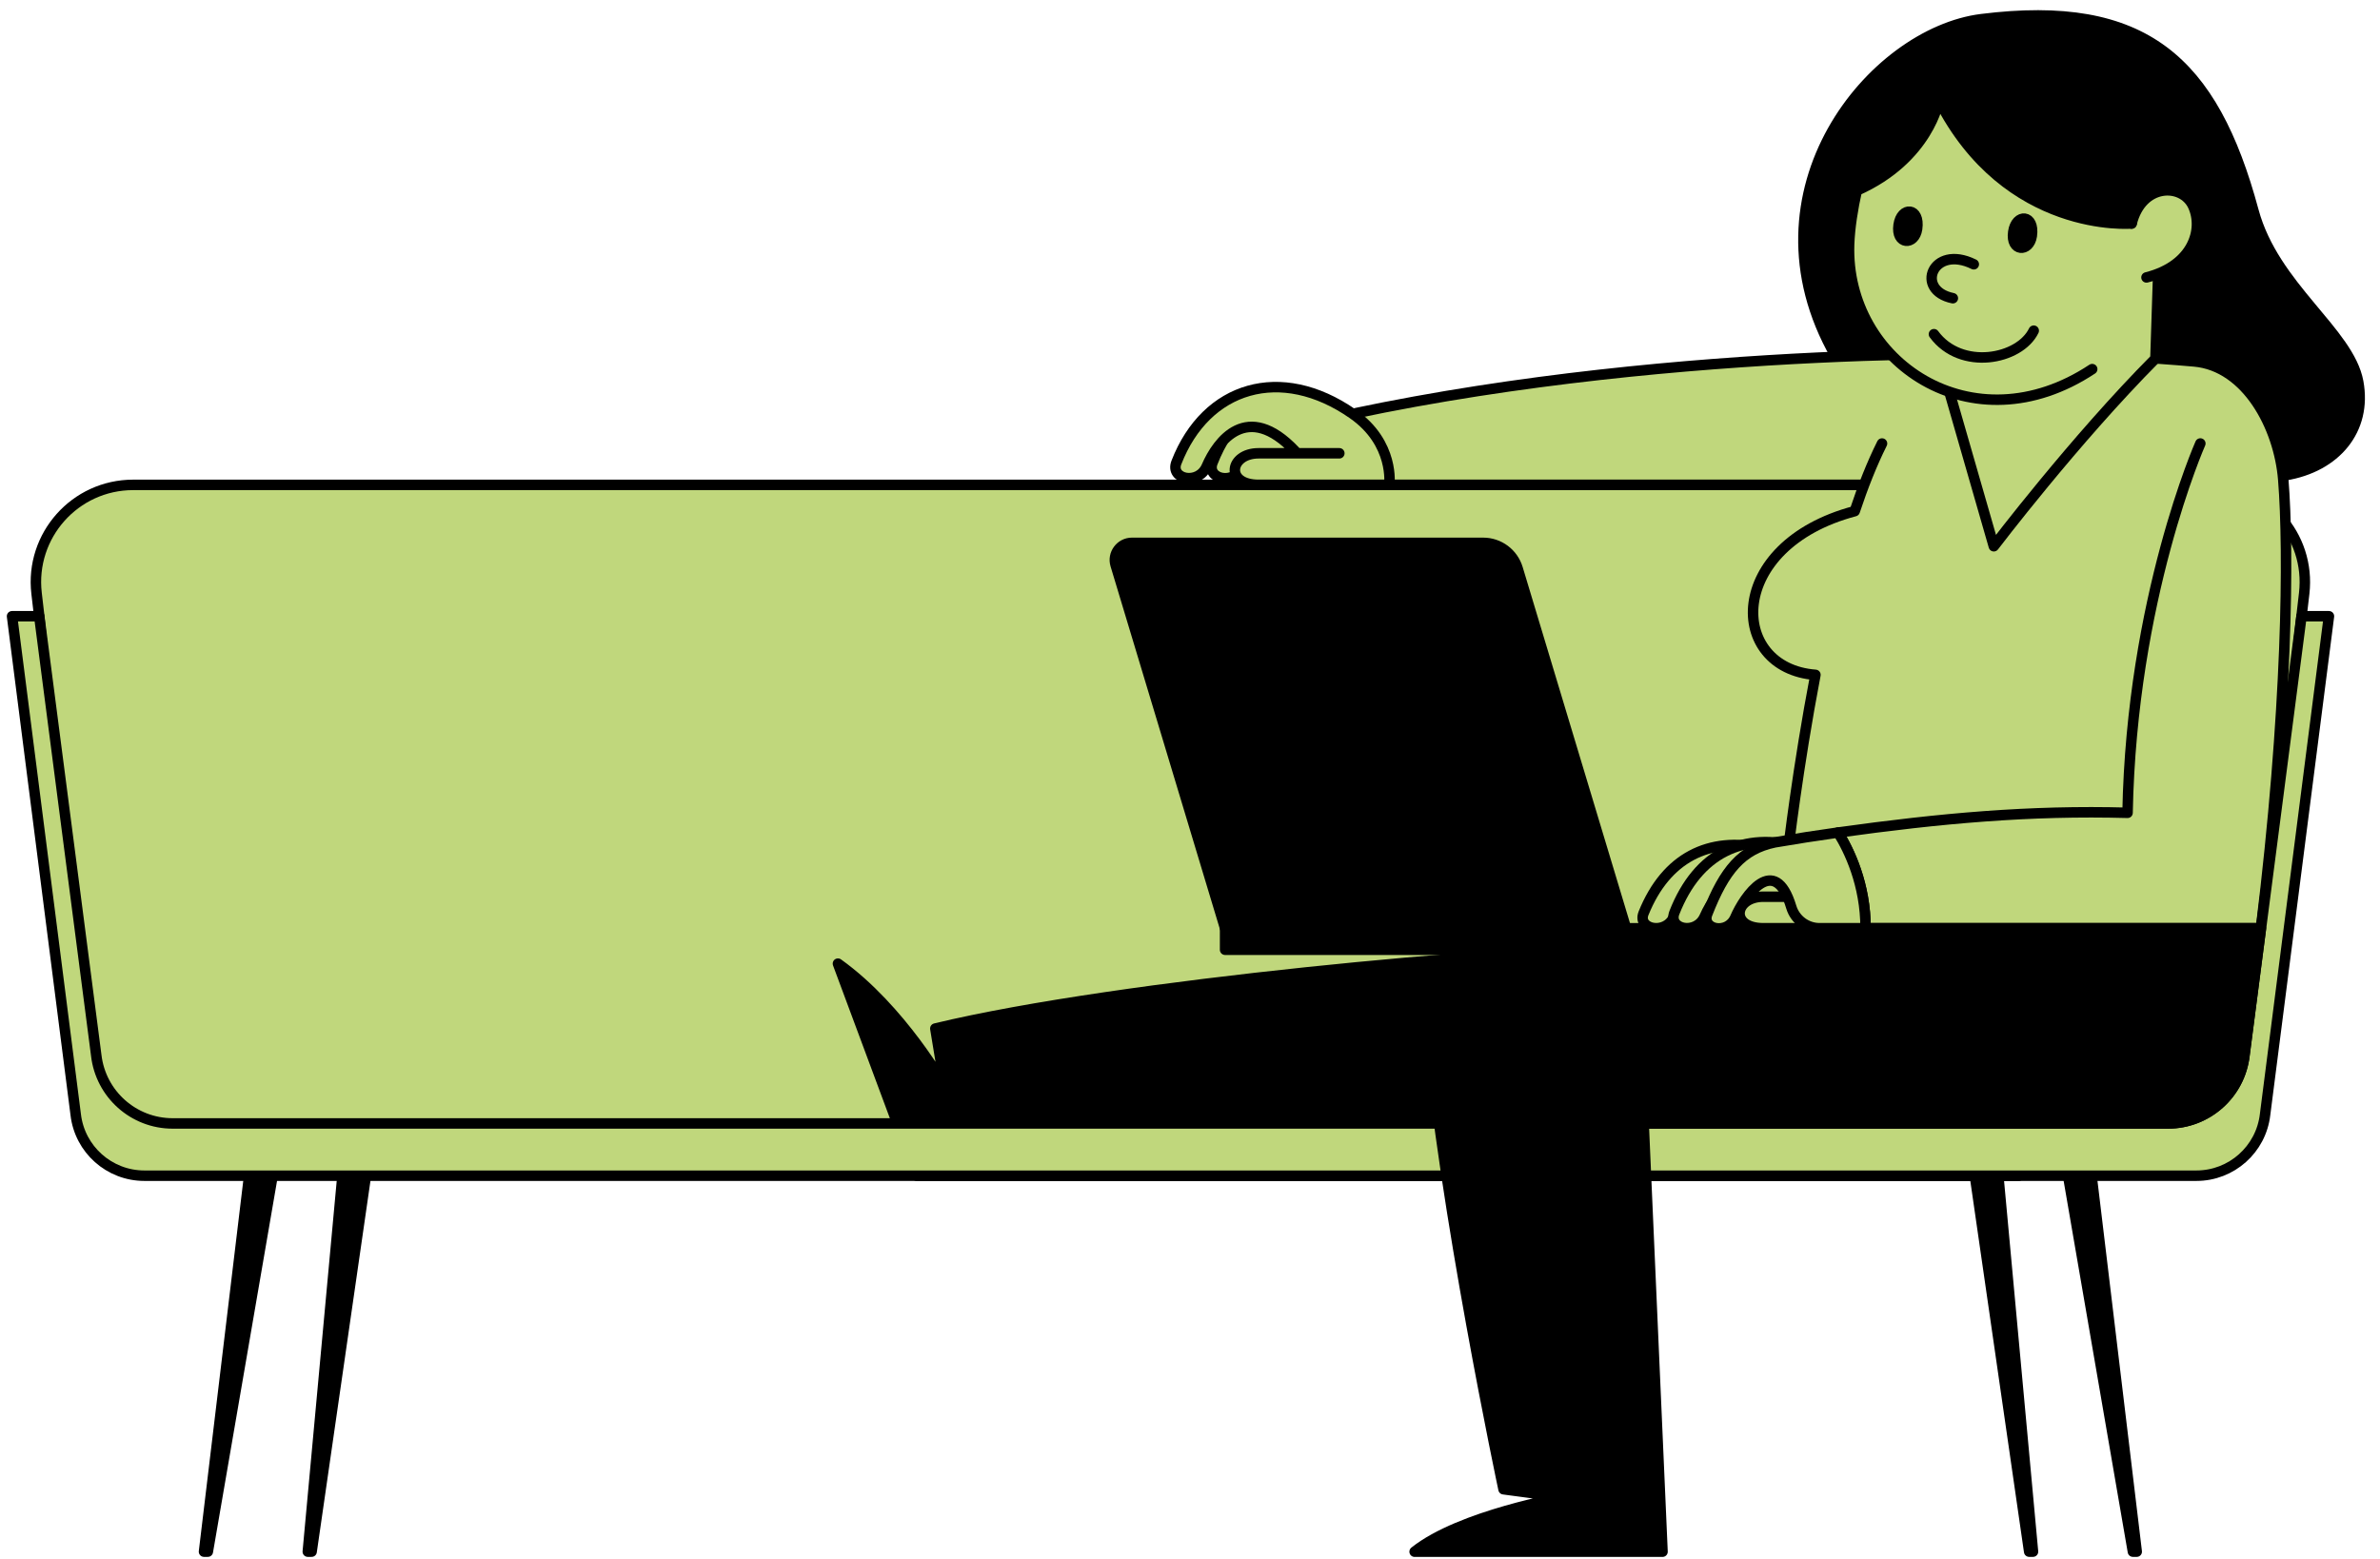 <svg width="145" height="95" viewBox="0 0 145 95" fill="none" xmlns="http://www.w3.org/2000/svg">
<path d="M139.204 28.967C142.307 28.466 144.209 26.187 143.673 23.273C143.111 20.215 138.537 17.48 137.289 12.843C134.819 3.679 130.619 -0.068 120.721 1.168C114.083 1.997 106.113 11.646 111.833 21.687" fill="black"/>
<path d="M139.204 28.967C142.307 28.466 144.209 26.187 143.673 23.273C143.111 20.215 138.537 17.48 137.289 12.843C134.819 3.679 130.619 -0.068 120.721 1.168C114.083 1.997 106.113 11.646 111.833 21.687" stroke="black" stroke-width="0.638" stroke-linecap="round" stroke-linejoin="round"/>
<path d="M2.39 37.553L2.228 36.155C1.819 32.637 4.57 29.548 8.113 29.548H134.497C138.039 29.548 140.787 32.634 140.382 36.155L140.219 37.553L136.683 69.338H5.691L2.387 37.553H2.39Z" fill="#C0D77C" stroke="black" stroke-width="0.638" stroke-linecap="round" stroke-linejoin="round"/>
<path d="M108.945 51.816H133.185L136.01 26.656L114.661 27.03L111.881 36.886L108.945 51.816Z" fill="#C0D77C"/>
<path d="M113.4 29.545H82.76L82.412 25.217C102.673 20.937 123.818 21.585 123.818 21.585C127.651 21.585 131.053 21.792 133.687 22.025C136.881 22.309 138.851 26.027 139.106 29.225C139.463 33.681 139.371 43.262 137.746 56.565H113.656C113.656 53.891 112.663 51.832 111.98 50.734C118.213 49.866 123.665 49.368 129.62 49.531C129.866 36.486 134.054 27.026 134.054 27.026" fill="#C0D77C"/>
<path d="M113.4 29.545H82.76L82.412 25.217C102.673 20.937 123.818 21.585 123.818 21.585C127.651 21.585 131.053 21.792 133.687 22.025C136.881 22.309 138.851 26.027 139.106 29.225C139.463 33.681 139.371 43.262 137.746 56.565H113.656C113.656 53.891 112.663 51.832 111.98 50.734C118.213 49.866 123.665 49.368 129.62 49.531C129.866 36.486 134.054 27.026 134.054 27.026" stroke="black" stroke-width="0.638" stroke-linecap="round" stroke-linejoin="round"/>
<path d="M122.982 71.65H55.858L51.051 58.723C54.929 61.503 57.565 66.221 57.565 66.221L56.984 62.678C68.273 59.958 91.984 57.877 98.913 57.877L110.974 56.566" fill="black"/>
<path d="M122.982 71.65H55.858L51.051 58.723C54.929 61.503 57.565 66.221 57.565 66.221L56.984 62.678C68.273 59.958 91.984 57.877 98.913 57.877L110.974 56.566" stroke="black" stroke-width="0.638" stroke-linecap="round" stroke-linejoin="round"/>
<path d="M123.859 94.556H123.626L120.316 71.64H121.746L123.859 94.556Z" fill="black" stroke="black" stroke-width="0.638" stroke-linecap="round" stroke-linejoin="round"/>
<path d="M130.179 94.556H129.946L125.994 71.64H127.427L130.179 94.556Z" fill="black" stroke="black" stroke-width="0.638" stroke-linecap="round" stroke-linejoin="round"/>
<path d="M18.752 94.556H18.985L22.294 71.64H20.864L18.752 94.556Z" fill="black" stroke="black" stroke-width="0.638" stroke-linecap="round" stroke-linejoin="round"/>
<path d="M12.429 94.556H12.662L16.61 71.64H15.18L12.429 94.556Z" fill="black" stroke="black" stroke-width="0.638" stroke-linecap="round" stroke-linejoin="round"/>
<path d="M140.217 37.553L136.744 64.315C136.47 66.677 134.469 68.461 132.091 68.461H10.517C8.139 68.461 6.138 66.677 5.864 64.315L2.391 37.553H0.734L4.612 67.918C4.858 70.044 6.658 71.646 8.797 71.646H133.814C135.953 71.646 137.753 70.044 137.999 67.918L141.889 37.553H140.217Z" fill="#C0D77C" stroke="black" stroke-width="0.638" stroke-linecap="round" stroke-linejoin="round"/>
<path d="M75.841 25.201C75.027 25.951 74.353 26.953 73.875 28.188C73.476 29.216 75.218 29.592 75.723 28.418H80.408C80.408 25.284 75.841 25.204 75.841 25.204V25.201Z" fill="#C0D77C" stroke="black" stroke-width="0.638" stroke-linecap="round" stroke-linejoin="round"/>
<path d="M78.898 27.483C75.975 24.393 74.168 26.905 73.52 28.412C73.016 29.586 71.27 29.213 71.672 28.182C73.479 23.535 78.043 22.175 82.412 25.217C84.985 27.004 84.643 29.545 84.643 29.545H76.677C74.599 29.545 74.909 27.623 76.677 27.623H81.598" fill="#C0D77C"/>
<path d="M78.898 27.483C75.975 24.393 74.168 26.905 73.52 28.412C73.016 29.586 71.27 29.213 71.672 28.182C73.479 23.535 78.043 22.175 82.412 25.217C84.985 27.004 84.643 29.545 84.643 29.545H76.677C74.599 29.545 74.909 27.623 76.677 27.623H81.598" stroke="black" stroke-width="0.638" stroke-linecap="round" stroke-linejoin="round"/>
<path d="M110.975 57.88C110.975 57.88 102.178 57.478 90.318 58.429C88.317 58.589 86.836 60.373 87.002 62.374C87.912 73.385 91.601 90.754 91.601 90.754L95.265 91.243C95.265 91.243 88.978 92.331 86.185 94.559H101.288L100.139 68.461H132.087C134.465 68.461 136.466 66.677 136.741 64.315L137.746 56.569H110.975" fill="black"/>
<path d="M110.975 57.88C110.975 57.88 102.178 57.478 90.318 58.429C88.317 58.589 86.836 60.373 87.002 62.374C87.912 73.385 91.601 90.754 91.601 90.754L95.265 91.243C95.265 91.243 88.978 92.331 86.185 94.559H101.288L100.139 68.461H132.087C134.465 68.461 136.466 66.677 136.741 64.315L137.746 56.569H110.975" stroke="black" stroke-width="0.638" stroke-linecap="round" stroke-linejoin="round"/>
<path d="M110.978 56.566H74.638V57.877H110.978V56.566Z" fill="black" stroke="black" stroke-width="0.638" stroke-linecap="round" stroke-linejoin="round"/>
<path d="M99.066 56.565H74.637L67.966 34.425C67.765 33.758 68.266 33.081 68.962 33.081H90.359C91.329 33.081 92.182 33.716 92.462 34.645L99.066 56.565Z" fill="black" stroke="black" stroke-width="0.638" stroke-linecap="round" stroke-linejoin="round"/>
<path d="M83.43 40.253C83.14 37.339 78.722 37.01 79.045 40.227C79.367 43.444 83.711 43.036 83.43 40.253Z" fill="black" stroke="black" stroke-width="0.638" stroke-linecap="round" stroke-linejoin="round"/>
<path d="M130.258 13.376L131.516 15.789L131.318 21.853C126.393 26.809 121.472 33.288 121.472 33.288L118.612 23.35L125.854 14.796" fill="#C0D77C"/>
<path d="M130.258 13.376L131.516 15.789L131.318 21.853C126.393 26.809 121.472 33.288 121.472 33.288L118.612 23.35L125.854 14.796" stroke="black" stroke-width="0.638" stroke-linecap="round" stroke-linejoin="round"/>
<path d="M130.773 16.906C133.61 16.188 134.274 13.986 133.61 12.549C132.953 11.135 130.479 11.148 129.869 13.625" fill="#C0D77C"/>
<path d="M130.773 16.906C133.61 16.188 134.274 13.986 133.61 12.549C132.953 11.135 130.479 11.148 129.869 13.625" stroke="black" stroke-width="0.638" stroke-linecap="round" stroke-linejoin="round"/>
<path d="M127.466 22.494C120.176 27.327 112.417 22.041 112.657 14.901C112.692 13.88 112.886 12.667 113.126 11.614C117.521 9.658 118.13 6.108 118.13 6.108C122.276 14.276 129.866 13.618 129.866 13.618" fill="#C0D77C"/>
<path d="M127.466 22.494C120.176 27.327 112.417 22.041 112.657 14.901C112.692 13.88 112.886 12.667 113.126 11.614C117.521 9.658 118.13 6.108 118.13 6.108C122.276 14.276 129.866 13.618 129.866 13.618" stroke="black" stroke-width="0.638" stroke-linecap="round" stroke-linejoin="round"/>
<path d="M114.661 27.027C114.048 28.252 113.496 29.653 112.998 31.15C105.111 33.238 105.261 40.719 110.604 41.124C109.516 46.821 108.944 51.81 108.944 51.81" fill="#C0D77C"/>
<path d="M114.661 27.027C114.048 28.252 113.496 29.653 112.998 31.15C105.111 33.238 105.261 40.719 110.604 41.124C109.516 46.821 108.944 51.81 108.944 51.81" stroke="black" stroke-width="0.638" stroke-linecap="round" stroke-linejoin="round"/>
<path d="M102.775 54.605C102.421 55.033 102.153 55.493 101.983 55.866C101.479 56.996 99.733 56.635 100.135 55.646C101.508 52.256 104.125 50.967 107.381 51.682" fill="#C0D77C"/>
<path d="M102.775 54.605C102.421 55.033 102.153 55.493 101.983 55.866C101.479 56.996 99.733 56.635 100.135 55.646C101.508 52.256 104.125 50.967 107.381 51.682" stroke="black" stroke-width="0.638" stroke-linecap="round" stroke-linejoin="round"/>
<path d="M104.652 54.539C104.297 54.979 104.029 55.455 103.86 55.841C103.356 57.006 101.61 56.636 102.012 55.614C103.442 51.966 106.251 50.651 109.669 51.628" fill="#C0D77C"/>
<path d="M104.652 54.539C104.297 54.979 104.029 55.455 103.86 55.841C103.356 57.006 101.61 56.636 102.012 55.614C103.442 51.966 106.251 50.651 109.669 51.628" stroke="black" stroke-width="0.638" stroke-linecap="round" stroke-linejoin="round"/>
<path d="M120.252 16.105C117.734 14.863 116.63 17.694 118.976 18.173" stroke="black" stroke-width="0.638" stroke-linecap="round" stroke-linejoin="round"/>
<path d="M117.824 20.365C119.471 22.609 123.045 21.926 123.904 20.151" stroke="black" stroke-width="0.638" stroke-linecap="round" stroke-linejoin="round"/>
<path d="M115.67 13.711C115.497 14.93 116.649 14.972 116.799 13.95C116.991 12.623 115.832 12.559 115.67 13.711Z" fill="black" stroke="black" stroke-width="0.638" stroke-linecap="round" stroke-linejoin="round"/>
<path d="M122.656 14.135C122.483 15.354 123.636 15.396 123.786 14.375C123.977 13.047 122.819 12.983 122.656 14.135Z" fill="black" stroke="black" stroke-width="0.638" stroke-linecap="round" stroke-linejoin="round"/>
<path d="M110.722 56.565H107.429C105.351 56.565 105.66 54.644 107.429 54.644H110.173" fill="#C0D77C"/>
<path d="M110.722 56.565H107.429C105.351 56.565 105.66 54.644 107.429 54.644H110.173" stroke="black" stroke-width="0.638" stroke-linecap="round" stroke-linejoin="round"/>
<path d="M108.122 51.334C106.12 51.755 105.058 53.019 104.014 55.694C103.644 56.645 105.252 56.99 105.721 55.905C106.261 54.647 108.122 51.912 109.133 55.279C109.363 56.039 110.059 56.565 110.854 56.565H113.659C113.659 53.891 112.667 51.832 111.984 50.734C110.688 50.916 109.398 51.114 108.122 51.334Z" fill="#C0D77C" stroke="black" stroke-width="0.638" stroke-linecap="round" stroke-linejoin="round"/>
</svg>
